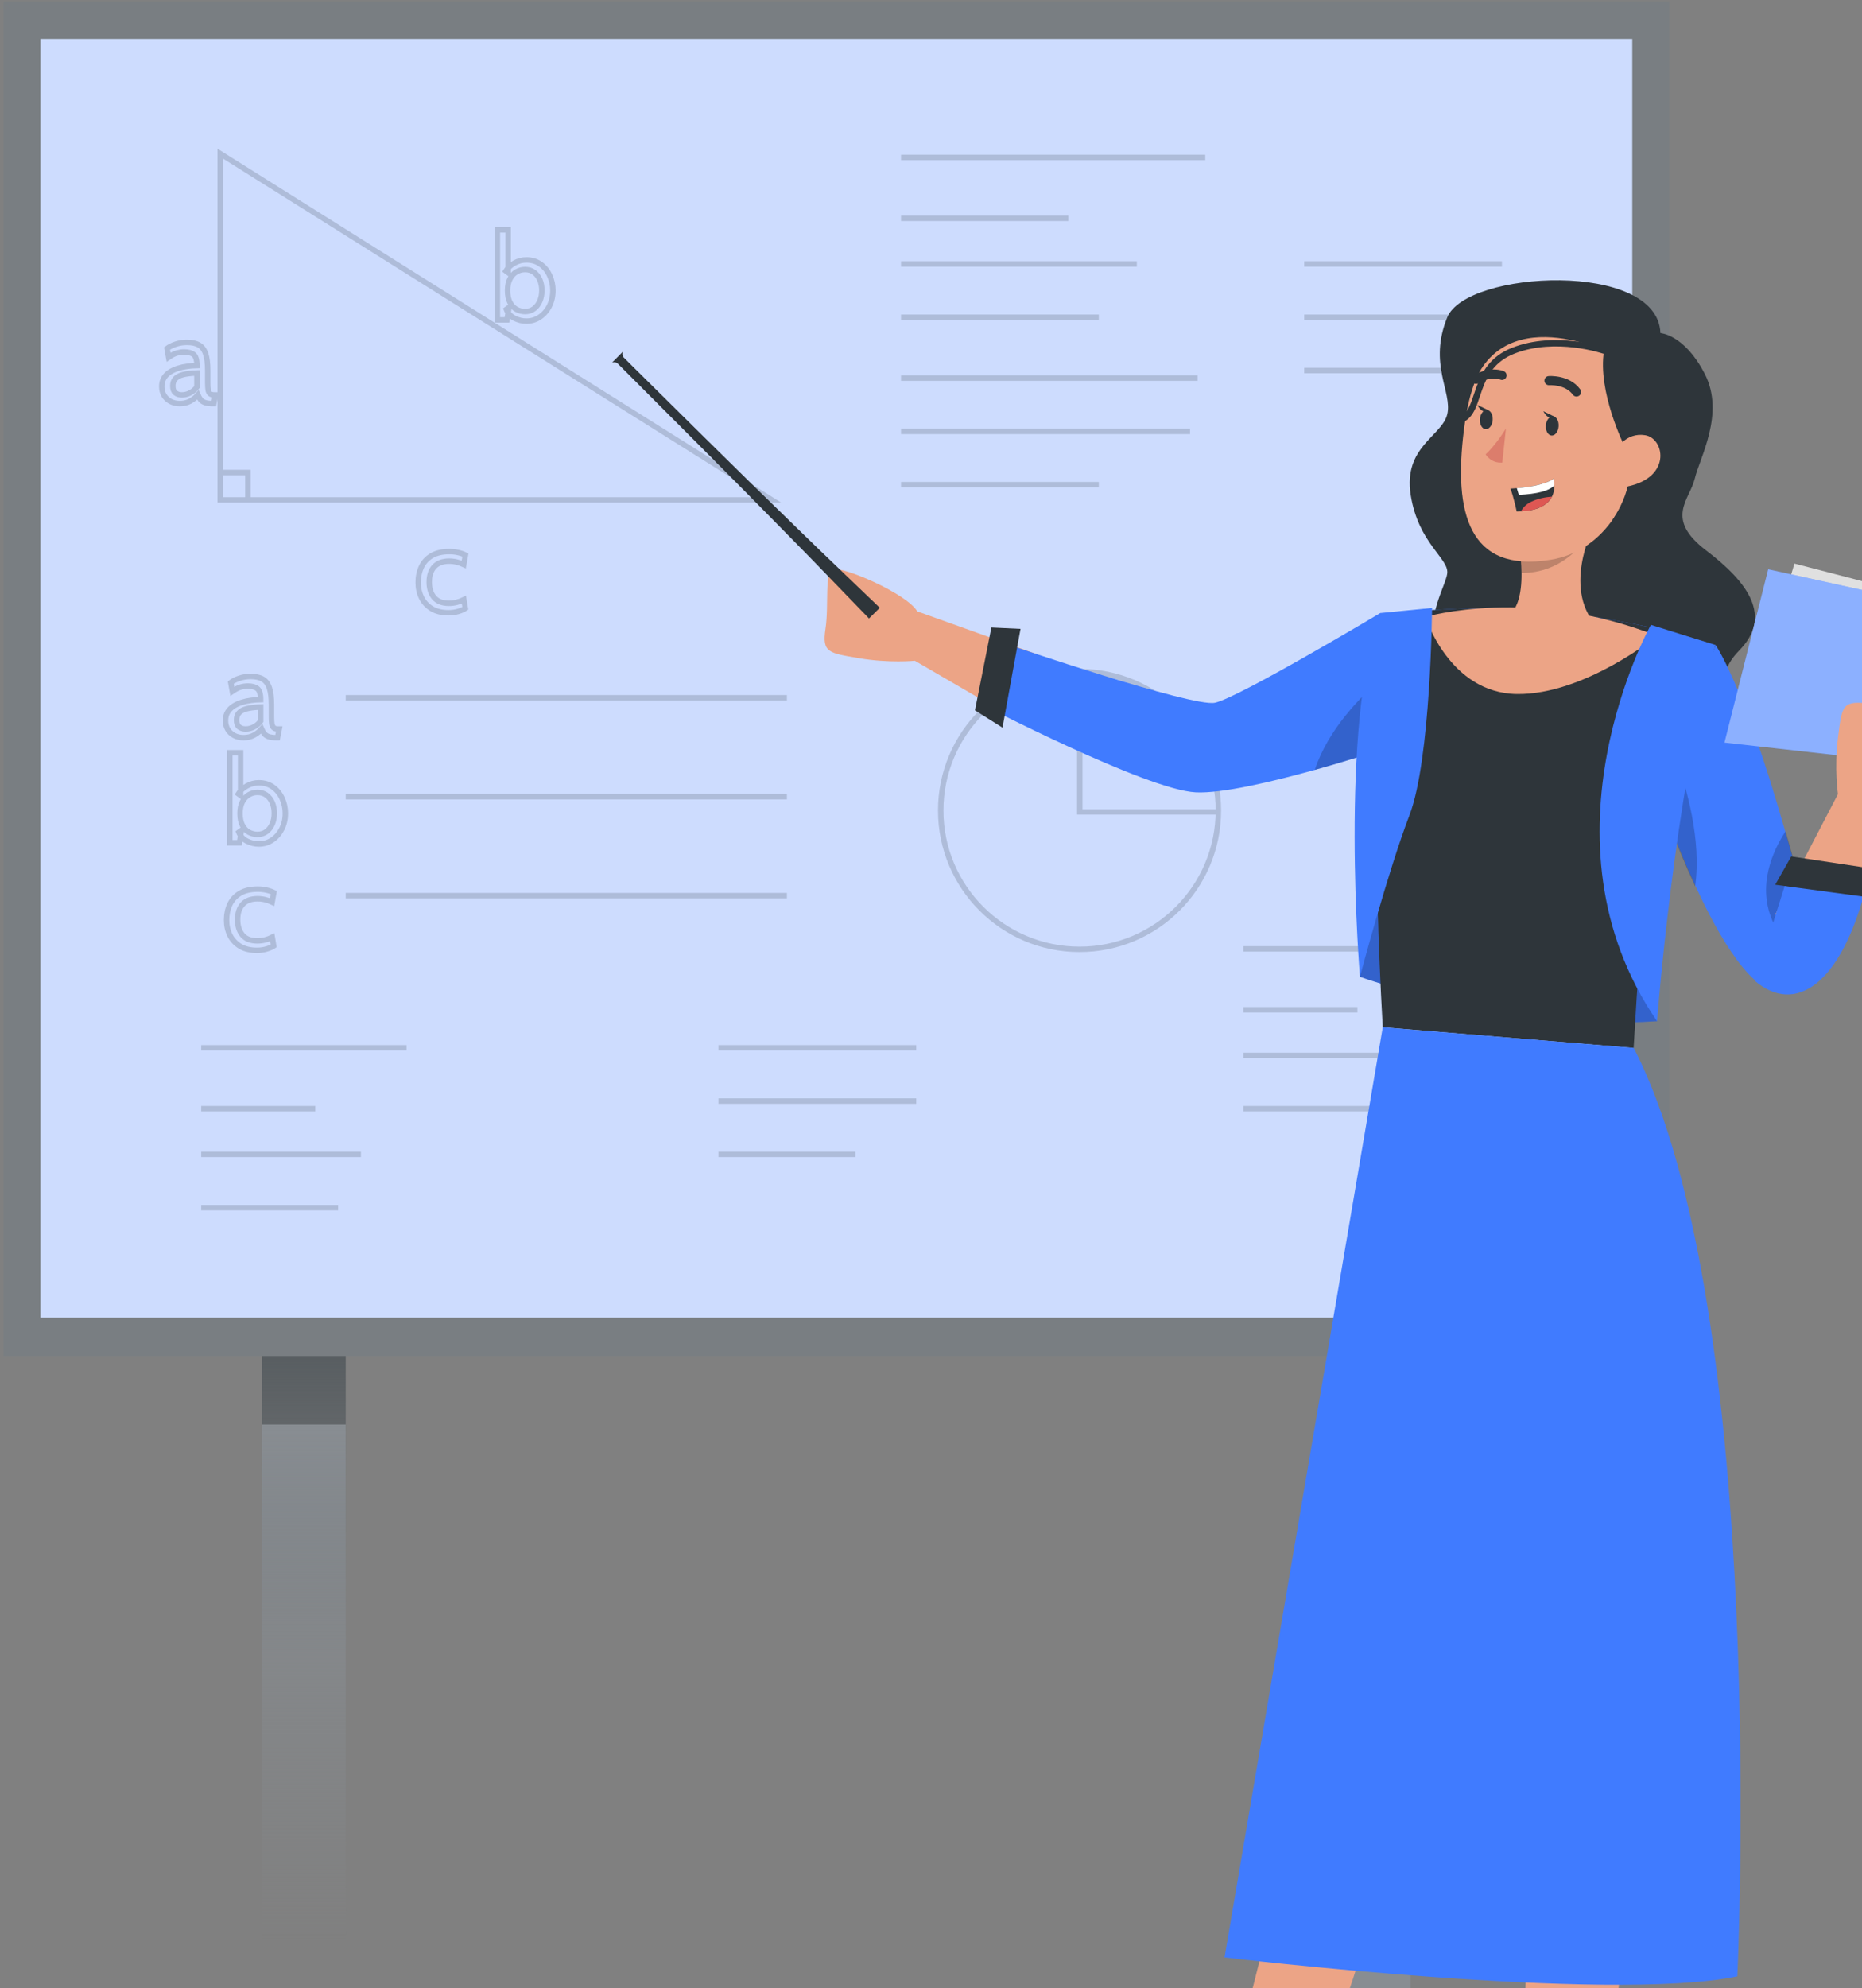 <svg width="342" height="365" viewBox="0 0 342 365" fill="none" xmlns="http://www.w3.org/2000/svg">
    <rect x="0" y="0" width="342" height="365" fill="#808080" stroke="none"/>
    <path d="M63.499 243.372H48.13V397.788L38.35 400.792V405.444H73.279V400.792L63.499 397.788V243.372Z" fill="url(#paint0_linear_0_1)"/>
    <path d="M259.104 261.534H243.735V397.787L233.955 400.791V405.443H268.884V400.791L259.104 397.787V261.534Z" fill="#888D92"/>
    <path d="M63.499 261.535H48.13V397.787L38.35 400.791V405.444H73.279V400.791L63.499 397.787V261.535Z" fill="url(#paint1_linear_0_1)"/>
    <path d="M306.608 248.96L306.608 0.263L0.627 0.263L0.627 248.96L306.608 248.96Z" fill="#797E82"/>
    <path d="M299.804 7.165H7.431V241.918H299.804V7.165Z" fill="#CDDCFE"/>
    <path d="M45.531 91.932V86.748H40.334M165.493 28.905H221.38M165.493 40.082H196.231M165.493 48.465H208.806M165.493 58.246H201.82M165.493 69.424H219.983M165.493 79.203H218.586M165.493 88.984H201.82M228.367 174.212H266.09M228.367 185.389H249.324M228.367 193.772H257.707M228.367 203.552H253.516M36.953 192.375H74.677M36.953 203.552H57.911M36.953 211.935H66.294M36.953 221.716H62.102M239.543 48.465H275.869M239.543 58.246H275.869M239.543 68.026H264.692M131.961 192.375H168.288M131.961 202.155H168.288M131.961 211.935H157.11M63.499 128.105H144.535M63.499 146.268H144.535M63.499 164.431H144.535M198.326 123.214V149.062H224.174M40.446 28.206V91.778H141.755L40.446 28.206ZM96.684 58.956C95.928 58.956 95.194 58.777 94.481 58.417C93.776 58.049 93.284 57.51 93.005 56.797L93.49 56.445L93.115 58.736H91.352V42.211H93.335V50.055L92.917 49.746C93.284 49.151 93.809 48.667 94.492 48.292C95.175 47.91 95.906 47.719 96.684 47.719C97.691 47.719 98.557 47.984 99.284 48.513C100.012 49.034 100.57 49.724 100.959 50.584C101.356 51.436 101.554 52.354 101.554 53.338C101.554 54.388 101.337 55.339 100.904 56.191C100.471 57.036 99.887 57.708 99.152 58.207C98.418 58.707 97.595 58.956 96.684 58.956ZM96.442 57.194C97.074 57.194 97.621 57.021 98.084 56.676C98.546 56.324 98.903 55.857 99.152 55.277C99.402 54.689 99.527 54.043 99.527 53.338C99.527 52.603 99.402 51.946 99.152 51.366C98.903 50.786 98.546 50.327 98.084 49.989C97.621 49.651 97.074 49.482 96.442 49.482C95.876 49.482 95.348 49.625 94.856 49.912C94.371 50.191 93.978 50.617 93.677 51.19C93.376 51.755 93.225 52.471 93.225 53.338C93.225 54.241 93.376 54.976 93.677 55.541C93.978 56.107 94.371 56.525 94.856 56.797C95.348 57.062 95.876 57.194 96.442 57.194ZM47.543 154.952C46.786 154.952 46.052 154.772 45.339 154.412C44.634 154.045 44.142 153.505 43.863 152.793L44.348 152.44L43.973 154.732H42.21V138.207H44.194V146.051L43.775 145.742C44.142 145.147 44.667 144.662 45.35 144.288C46.033 143.906 46.764 143.715 47.543 143.715C48.549 143.715 49.416 143.979 50.143 144.508C50.87 145.03 51.428 145.72 51.817 146.579C52.214 147.431 52.412 148.349 52.412 149.334C52.412 150.384 52.195 151.335 51.762 152.187C51.329 153.032 50.745 153.704 50.01 154.203C49.276 154.702 48.453 154.952 47.543 154.952ZM47.3 153.189C47.932 153.189 48.479 153.017 48.942 152.672C49.404 152.319 49.761 151.853 50.01 151.273C50.26 150.685 50.385 150.039 50.385 149.334C50.385 148.599 50.26 147.942 50.01 147.362C49.761 146.781 49.404 146.322 48.942 145.984C48.479 145.647 47.932 145.478 47.3 145.478C46.735 145.478 46.206 145.621 45.714 145.907C45.229 146.186 44.836 146.612 44.535 147.185C44.234 147.751 44.083 148.467 44.083 149.334C44.083 150.237 44.234 150.971 44.535 151.537C44.836 152.102 45.229 152.521 45.714 152.793C46.206 153.057 46.735 153.189 47.3 153.189ZM82.384 112.502C81.165 112.502 80.141 112.256 79.311 111.764C78.488 111.264 77.864 110.596 77.438 109.759C77.019 108.914 76.81 107.978 76.81 106.95C76.81 105.877 77.012 104.911 77.416 104.052C77.827 103.193 78.455 102.513 79.3 102.014C80.144 101.515 81.224 101.265 82.538 101.265C83.104 101.265 83.636 101.324 84.136 101.441C84.643 101.551 85.094 101.706 85.491 101.904L85.183 103.644C84.779 103.454 84.349 103.303 83.894 103.193C83.446 103.083 82.979 103.028 82.495 103.028C81.305 103.028 80.398 103.365 79.773 104.041C79.149 104.717 78.837 105.657 78.837 106.861C78.837 108.037 79.134 108.98 79.729 109.693C80.324 110.405 81.231 110.761 82.45 110.761C82.95 110.761 83.427 110.703 83.883 110.585C84.345 110.468 84.786 110.306 85.205 110.1L85.469 111.687C85.175 111.892 84.746 112.08 84.18 112.249C83.615 112.418 83.016 112.502 82.384 112.502ZM47.19 174.475C45.971 174.475 44.946 174.229 44.116 173.737C43.294 173.237 42.669 172.569 42.243 171.732C41.825 170.887 41.615 169.951 41.615 168.923C41.615 167.85 41.818 166.884 42.221 166.025C42.633 165.166 43.261 164.486 44.105 163.987C44.95 163.488 46.03 163.238 47.344 163.238C47.91 163.238 48.442 163.297 48.942 163.414C49.449 163.524 49.9 163.678 50.297 163.877L49.988 165.617C49.584 165.426 49.155 165.276 48.699 165.166C48.251 165.056 47.785 165 47.3 165C46.11 165 45.203 165.338 44.579 166.014C43.955 166.69 43.643 167.63 43.643 168.834C43.643 170.01 43.94 170.953 44.535 171.666C45.13 172.378 46.037 172.734 47.256 172.734C47.756 172.734 48.233 172.676 48.688 172.558C49.151 172.441 49.592 172.279 50.01 172.073L50.275 173.66C49.981 173.865 49.551 174.053 48.986 174.222C48.42 174.391 47.822 174.475 47.19 174.475ZM33.038 74.095C32.37 74.095 31.786 73.959 31.286 73.687C30.787 73.415 30.398 73.044 30.119 72.575C29.847 72.104 29.711 71.568 29.711 70.966C29.711 70.356 29.843 69.835 30.108 69.402C30.379 68.961 30.739 68.597 31.187 68.311C31.643 68.017 32.149 67.786 32.708 67.617C33.266 67.441 33.842 67.316 34.437 67.242C35.039 67.162 35.616 67.117 36.167 67.11C36.167 66.082 35.965 65.41 35.561 65.094C35.157 64.778 34.573 64.62 33.809 64.62C33.405 64.62 32.972 64.683 32.509 64.808C32.054 64.932 31.54 65.193 30.967 65.59L30.68 63.981C31.114 63.651 31.654 63.383 32.3 63.177C32.946 62.964 33.626 62.858 34.338 62.858C35.249 62.858 35.983 63.019 36.541 63.342C37.1 63.658 37.507 64.194 37.764 64.951C38.021 65.707 38.15 66.736 38.15 68.035V70.239C38.15 70.753 38.172 71.179 38.216 71.517C38.267 71.847 38.377 72.097 38.547 72.266C38.723 72.428 39.002 72.508 39.384 72.508H39.582L39.274 74.095H39.119C38.48 74.095 37.985 74.032 37.632 73.907C37.287 73.783 37.023 73.603 36.839 73.368C36.655 73.133 36.49 72.846 36.343 72.508C35.939 72.978 35.462 73.36 34.911 73.654C34.36 73.948 33.736 74.095 33.038 74.095ZM33.413 72.508C33.941 72.508 34.452 72.376 34.944 72.112C35.443 71.847 35.851 71.495 36.167 71.054V68.476C35.117 68.513 34.265 68.616 33.611 68.785C32.965 68.954 32.491 69.207 32.19 69.545C31.889 69.883 31.738 70.32 31.738 70.856C31.738 71.436 31.892 71.858 32.201 72.123C32.517 72.38 32.92 72.508 33.413 72.508ZM44.744 135.428C44.076 135.428 43.492 135.292 42.993 135.021C42.493 134.749 42.104 134.378 41.825 133.908C41.553 133.438 41.417 132.902 41.417 132.299C41.417 131.69 41.549 131.168 41.814 130.735C42.086 130.294 42.446 129.931 42.894 129.644C43.349 129.351 43.856 129.119 44.414 128.95C44.972 128.774 45.548 128.649 46.144 128.576C46.746 128.495 47.322 128.451 47.873 128.443C47.873 127.415 47.671 126.743 47.267 126.427C46.863 126.112 46.279 125.954 45.516 125.954C45.111 125.954 44.678 126.016 44.215 126.141C43.76 126.266 43.246 126.527 42.673 126.923L42.387 125.315C42.82 124.984 43.36 124.716 44.006 124.51C44.653 124.297 45.332 124.191 46.044 124.191C46.955 124.191 47.69 124.353 48.248 124.676C48.806 124.992 49.214 125.528 49.471 126.284C49.728 127.041 49.856 128.069 49.856 129.369V131.572C49.856 132.086 49.878 132.512 49.922 132.85C49.974 133.181 50.084 133.43 50.253 133.599C50.429 133.761 50.708 133.842 51.09 133.842H51.288L50.98 135.428H50.826C50.187 135.428 49.691 135.366 49.338 135.241C48.993 135.116 48.729 134.936 48.545 134.701C48.361 134.466 48.196 134.18 48.049 133.842C47.645 134.312 47.168 134.694 46.617 134.987C46.066 135.281 45.442 135.428 44.744 135.428ZM45.119 133.842C45.648 133.842 46.158 133.71 46.65 133.445C47.15 133.181 47.557 132.828 47.873 132.388V129.81C46.823 129.846 45.971 129.949 45.317 130.118C44.671 130.287 44.197 130.54 43.896 130.878C43.595 131.216 43.444 131.653 43.444 132.189C43.444 132.769 43.599 133.192 43.907 133.456C44.223 133.713 44.627 133.842 45.119 133.842ZM223.783 148.797C223.783 162.879 212.367 174.295 198.285 174.295C184.202 174.295 172.786 162.879 172.786 148.797C172.786 134.714 184.202 123.298 198.285 123.298C212.367 123.298 223.783 134.714 223.783 148.797Z" stroke="#AEBCD9" stroke-miterlimit="10"/>
    <path d="M189.608 133.86L168.036 121.314C168.036 121.314 163.286 121.789 157.739 120.839C152.192 119.889 150.949 119.819 151.619 115.432C152.29 111.031 151.354 105.162 153.016 104.534C154.679 103.905 166.443 108.893 168.483 112.246L190.265 120.042L189.608 133.86Z" fill="#ECA486"/>
    <path d="M253.515 112.553V137.717C253.515 137.717 248.15 139.491 241.486 141.349C233.843 143.473 224.496 145.708 219.634 145.471C210.552 145.024 179.814 129.068 179.814 129.068L185.403 118.422C185.403 118.422 218.935 129.85 223.127 129.026C227.318 128.202 253.515 112.553 253.515 112.553Z" fill="#407BFF"/>
    <path opacity="0.2" d="M253.517 124.806V137.716C253.517 137.716 248.152 139.49 241.487 141.349C243.946 133.86 250.08 127.754 253.517 124.806Z" fill="black"/>
    <path d="M259.16 202.07C259.16 202.07 244.014 282.771 239.977 315.912C234.695 359.141 213.109 422.377 213.109 422.377L221.743 424.613C221.743 424.613 252.174 370.877 258.112 322.521C282.283 273.103 284.239 212.256 284.239 212.256L259.16 202.07Z" fill="#ECA486"/>
    <path d="M274.879 200.785C274.879 200.785 276.765 282.883 279.657 316.136C283.43 359.519 275.396 425.856 275.396 425.856L284.296 426.248C284.296 426.248 302.948 367.371 298.757 318.847C312.183 265.503 301.509 205.564 301.509 205.564L274.879 200.785Z" fill="#ECA486"/>
    <path d="M304.974 61.152C304.974 61.152 309.403 61.389 313.133 68.669C316.864 75.948 312.197 84.024 311.275 87.908C310.339 91.778 305.686 95.201 313.371 101.055C321.055 106.909 325.652 113.127 319.421 119.456C313.189 125.785 320.035 130.661 310.996 135.314C301.956 139.981 268.885 132.995 264.693 123.913C260.502 114.831 265.56 107.929 265.825 105.219C266.09 102.494 260.502 99.728 259.105 90.87C257.707 82.012 264.861 80.098 265.825 76.046C266.789 71.994 262.304 66.866 265.825 58.26C269.346 49.653 304.499 47.767 304.974 61.152Z" fill="#2E353A"/>
    <path d="M327.286 182.021C321.991 182.706 315.871 172.367 311.442 162.726C307.67 154.553 305.029 146.868 305.029 146.868L307.81 138.988L315.103 118.422C315.103 118.422 320.217 125.533 327.887 152.611C329.117 156.97 330.598 161.846 331.953 167.295C331.953 167.295 331.771 168.93 333.168 171.137V171.151C333.154 175.231 333.643 181.197 327.286 182.021Z" fill="#407BFF"/>
    <path opacity="0.2" d="M311.345 162.726C307.572 154.553 304.974 146.868 304.974 146.868L307.782 138.988C309.724 144.437 312.588 154.315 311.345 162.726Z" fill="black"/>
    <path opacity="0.2" d="M333.155 171.137C330.361 172.996 327.441 172.968 325.806 169.6C322.495 162.796 325.694 156.062 327.972 152.611C329.201 156.97 330.64 161.846 331.996 167.295C331.982 167.295 331.758 168.93 333.155 171.137Z" fill="black"/>
    <path d="M249.799 179.338C249.799 179.338 277.673 189.356 304.373 187.484C304.373 187.484 301.956 154.51 287.984 148.642C274.012 142.774 249.799 151.157 249.799 179.338Z" fill="#407BFF"/>
    <path opacity="0.2" d="M249.799 179.338C249.799 179.338 277.673 189.356 304.373 187.484C304.373 187.484 301.956 154.51 287.984 148.642C274.012 142.774 249.799 151.157 249.799 179.338Z" fill="black"/>
    <path d="M253.752 181.686L299.873 185.668C300.6 174.211 301.326 165.465 304.777 151.8C305.881 147.385 307.264 142.453 309.038 136.753C309.989 133.707 311.036 130.438 312.21 126.917C313.09 124.248 314.04 121.412 315.088 118.422C308.815 116.424 302.43 114.873 295.947 113.797C289.115 112.582 282.185 111.855 275.241 111.618C266.271 111.548 255.96 112.554 255.96 112.554C255.96 112.554 254.493 112.903 253.571 122.418C252.732 131.346 251.908 149.202 253.752 181.686Z" fill="#407BFF"/>
    <path d="M253.976 188.602L300.055 192.402C300.781 180.946 301.326 165.465 304.777 151.8C305.881 147.385 307.264 142.453 309.039 136.753C309.989 133.707 311.037 130.438 312.21 126.917C313.09 124.248 314.041 121.412 315.088 118.422C308.815 116.424 302.43 114.873 295.947 113.797C289.115 112.582 282.185 111.855 275.241 111.618C266.271 111.548 255.96 112.554 255.96 112.554C255.96 112.554 254.493 112.903 253.571 122.418C252.733 131.346 252.132 156.118 253.976 188.602Z" fill="#2E353A"/>
    <path d="M279.042 121.803C290.401 120.35 293.824 115.487 293.824 115.487C286.615 108.683 292.609 96.891 292.609 96.891L278.93 99.448C279.294 101.711 279.447 103.611 279.461 105.204C279.559 113.503 275.815 113.587 275.815 113.587C273.411 118.1 279.042 121.803 279.042 121.803Z" fill="#ECA486"/>
    <path opacity="0.2" d="M278.931 99.448C279.294 101.711 279.448 103.611 279.462 105.204C288.697 105.204 292.609 96.891 292.609 96.891L278.931 99.448Z" fill="black"/>
    <path d="M286.489 61.193C274.599 60.536 270.422 66.698 268.885 78.909C266.957 94.166 269.751 105.232 284.799 102.773C305.239 99.447 306.245 62.283 286.489 61.193Z" fill="#ECA486"/>
    <path d="M276.598 78.672C276.598 78.672 274.781 81.69 272.867 83.409C272.867 83.409 273.803 85.085 275.927 84.932L276.598 78.672Z" fill="#DC7D6C"/>
    <path d="M283.932 78.1C283.862 79.078 284.323 79.902 284.966 79.958C285.622 80.014 286.209 79.259 286.279 78.281C286.349 77.303 285.888 76.479 285.245 76.423C284.602 76.367 284.016 77.121 283.932 78.1Z" fill="#2E353A"/>
    <path d="M285.524 76.493L283.47 75.501C283.456 75.487 284.379 77.359 285.524 76.493Z" fill="#2E353A"/>
    <path d="M271.818 76.94C271.748 77.918 272.209 78.742 272.852 78.798C273.509 78.854 274.096 78.1 274.165 77.121C274.235 76.144 273.774 75.319 273.132 75.263C272.489 75.221 271.902 75.962 271.818 76.94Z" fill="#2E353A"/>
    <path d="M273.411 75.333L271.358 74.341C271.344 74.341 272.266 76.213 273.411 75.333Z" fill="#2E353A"/>
    <path fill-rule="evenodd" clip-rule="evenodd" d="M284.567 70.72L284.567 70.72L284.585 70.719C284.604 70.718 284.633 70.717 284.673 70.716C284.753 70.714 284.874 70.713 285.026 70.719C285.331 70.731 285.754 70.768 286.222 70.869C287.17 71.075 288.207 71.524 288.883 72.458C289.155 72.833 289.679 72.916 290.055 72.645C290.43 72.373 290.513 71.849 290.242 71.474C289.227 70.074 287.735 69.482 286.578 69.23C285.992 69.103 285.468 69.057 285.089 69.043C284.899 69.036 284.743 69.036 284.632 69.039C284.577 69.04 284.533 69.042 284.5 69.044L284.462 69.046L284.45 69.047L284.445 69.047L284.444 69.047L284.443 69.047C284.443 69.047 284.442 69.047 284.505 69.884L284.442 69.047C283.98 69.082 283.634 69.484 283.668 69.946C283.703 70.408 284.105 70.754 284.567 70.72ZM284.567 70.72L284.565 70.72C284.565 70.72 284.565 70.72 284.565 70.72L284.566 70.72L284.567 70.72Z" fill="#2E353A"/>
    <path fill-rule="evenodd" clip-rule="evenodd" d="M276.218 68.151C276.218 68.151 276.219 68.151 275.897 68.891L276.219 68.151C276.644 68.336 276.838 68.83 276.653 69.255C276.468 69.68 275.974 69.874 275.549 69.689L275.884 68.921C275.549 69.689 275.55 69.689 275.55 69.69L275.551 69.69L275.552 69.691L275.555 69.692L275.557 69.693C275.558 69.693 275.557 69.693 275.554 69.692C275.549 69.689 275.536 69.684 275.516 69.677C275.476 69.664 275.409 69.642 275.317 69.62C275.133 69.574 274.852 69.522 274.493 69.513C273.781 69.494 272.74 69.638 271.516 70.356C271.117 70.591 270.603 70.457 270.368 70.057C270.134 69.658 270.268 69.144 270.667 68.909C272.182 68.021 273.537 67.809 274.537 67.836C275.033 67.849 275.437 67.92 275.723 67.992C275.867 68.028 275.982 68.064 276.065 68.093C276.107 68.107 276.141 68.12 276.166 68.13L276.199 68.143L276.21 68.148L276.215 68.15L276.217 68.151L276.218 68.151Z" fill="#2E353A"/>
    <path d="M277.408 89.697C278.023 91.164 278.568 93.902 278.568 93.902C278.819 93.902 279.085 93.888 279.336 93.874C282.815 93.721 284.38 92.491 285.051 91.178C285.414 90.465 285.512 89.711 285.512 89.096C285.512 88.397 285.358 87.894 285.358 87.894C283.57 89.082 280.328 89.487 278.596 89.627C277.869 89.697 277.408 89.697 277.408 89.697Z" fill="#2E353A"/>
    <path d="M278.595 89.626L278.972 90.856C282.255 90.702 284.533 90.143 285.511 89.109C285.511 88.41 285.357 87.907 285.357 87.907C283.569 89.095 280.327 89.486 278.595 89.626Z" fill="white"/>
    <path d="M279.336 93.873C282.815 93.719 284.38 92.49 285.051 91.176C283.863 91.274 282.452 91.526 281.223 92.126C280.286 92.574 279.714 93.23 279.336 93.873Z" fill="#DE5753"/>
    <path d="M298.392 81.956C298.392 81.956 293.362 71.882 294.62 64.379C294.62 64.379 271.58 53.467 269.107 77.317C269.107 77.317 267.962 55.954 288.444 56.597C308.885 57.24 307.194 87.153 296.143 95.48C296.129 95.48 301.494 88.257 298.392 81.956Z" fill="#2E353A"/>
    <path d="M296.311 84.359C296.493 82.445 298.645 79.316 302.193 79.902C305.854 80.503 307.195 88.174 297.932 89.487C296.591 89.669 295.92 88.341 296.311 84.359Z" fill="#ECA486"/>
    <path d="M304.372 116.759C304.372 116.759 291.029 127.587 278.608 127.42C266.188 127.252 261.814 113.266 261.814 113.266C261.814 113.266 281.081 107.552 304.372 116.759Z" fill="#ECA486"/>
    <path d="M303.226 114.719C303.226 114.719 281.304 153.937 304.358 187.484C304.358 187.484 307.488 146.113 315.074 118.421L303.226 114.719Z" fill="#407BFF"/>
    <path d="M263.03 111.617C263.03 111.617 262.835 139.393 258.867 149.704C254.913 160.015 249.785 179.338 249.785 179.338C249.785 179.338 245.943 133.106 253.502 112.553L263.03 111.617Z" fill="#407BFF"/>
    <path fill-rule="evenodd" clip-rule="evenodd" d="M294.809 63.832C294.81 63.832 294.81 63.832 294.621 64.379L294.809 63.832C295.112 63.936 295.272 64.266 295.168 64.568C295.064 64.87 294.734 65.03 294.432 64.926M294.432 64.926L294.428 64.925L294.411 64.919L294.341 64.896C294.278 64.875 294.183 64.845 294.058 64.808C293.808 64.732 293.441 64.627 292.974 64.51C292.041 64.276 290.714 63.994 289.148 63.806C286.008 63.429 281.952 63.437 278.178 64.918C274.506 66.359 273.171 68.956 272.257 71.481C272.111 71.883 271.973 72.294 271.836 72.703C271.552 73.551 271.272 74.386 270.94 75.093C270.432 76.174 269.736 77.12 268.548 77.577C268.25 77.692 267.915 77.544 267.8 77.245C267.685 76.947 267.834 76.612 268.132 76.497C268.921 76.194 269.442 75.559 269.892 74.601C270.197 73.953 270.439 73.228 270.709 72.424C270.85 72.001 270.999 71.555 271.168 71.088C272.13 68.43 273.631 65.459 277.755 63.84C281.777 62.262 286.048 62.269 289.286 62.657C290.91 62.852 292.285 63.144 293.256 63.388C293.742 63.509 294.127 63.62 294.392 63.7C294.525 63.74 294.628 63.772 294.698 63.795L294.779 63.822L294.801 63.829L294.807 63.831L294.809 63.832" fill="#2E353A"/>
    <path d="M364.94 106.615L361.266 104.519L347.811 108.194L329.592 103.471L325.456 117.276C325.456 117.276 324.576 132.644 325.456 132.826C326.336 133.008 346.246 134.056 346.246 134.056L356.376 127.587L364.94 106.615Z" fill="#E0E0E0"/>
    <path d="M324.772 104.52L316.738 136.334L341.538 139.114L358.653 134.392L367.385 104.52L347.825 109.592L324.772 104.52Z" fill="#407BFF"/>
    <path opacity="0.4" d="M347.825 109.592L341.538 139.114L316.738 136.334L324.772 104.52L347.825 109.592Z" fill="white"/>
    <path opacity="0.2" d="M347.825 109.592L341.538 139.114L358.653 134.392L367.386 104.52L347.825 109.592Z" fill="white"/>
    <path d="M326.057 167.924L337.584 145.793C337.584 145.793 336.885 141.07 337.584 135.482C338.282 129.893 338.282 128.649 342.711 129.11C347.14 129.572 352.953 128.37 353.651 130.005C354.35 131.639 349.921 143.613 346.665 145.807L339.889 167.924H326.057Z" fill="#ECA486"/>
    <path d="M322.328 180.079C329.663 186.31 338.046 180.959 342.698 163.033L328.266 161.175L322.328 180.079Z" fill="#407BFF"/>
    <path d="M329.005 157.235L326.057 162.433L344.332 164.892V159.541L329.005 157.235Z" fill="#2E353A"/>
    <path d="M179.074 130.409L184.132 133.595L187.443 115.46L182.092 115.208L179.074 130.409Z" fill="#2E353A"/>
    <path d="M253.976 188.602L224.915 359.365C224.915 359.365 295.248 367.762 319.098 362.844C319.098 362.844 324.952 240.619 300.069 192.389L253.976 188.602Z" fill="#407BFF"/>
    <path d="M159.613 113.546C159.613 113.546 156.72 110.556 152.375 106.071C148.058 101.572 142.19 95.662 136.35 89.724C133.416 86.776 130.481 83.814 127.729 81.048C124.977 78.281 122.406 75.71 120.198 73.503C117.991 71.295 116.16 69.451 114.875 68.166C114.232 67.523 113.729 67.02 113.38 66.671C112.975 66.391 112.416 66.573 112.416 66.573L114.386 64.589C114.386 64.589 114.19 65.148 114.484 65.553C114.833 65.902 115.336 66.405 115.979 67.048C117.278 68.333 119.122 70.15 121.344 72.357C123.565 74.551 126.15 77.108 128.931 79.86C131.711 82.599 134.673 85.519 137.649 88.439C143.615 94.237 149.553 100.077 154.08 104.38C158.593 108.698 161.597 111.59 161.597 111.59L159.613 113.546Z" fill="#2E353A"/>
    <defs>
        <linearGradient id="paint0_linear_0_1" x1="55.814" y1="243.372" x2="55.814" y2="303.457" gradientUnits="userSpaceOnUse">
            <stop stop-color="#545A5E"/>
            <stop offset="1" stop-color="#545A5E" stop-opacity="0"/>
        </linearGradient>
        <linearGradient id="paint1_linear_0_1" x1="55.814" y1="261.535" x2="55.814" y2="356.136" gradientUnits="userSpaceOnUse">
            <stop stop-color="#888D92"/>
            <stop offset="1" stop-color="#888D92" stop-opacity="0"/>
        </linearGradient>
    </defs>
</svg>
